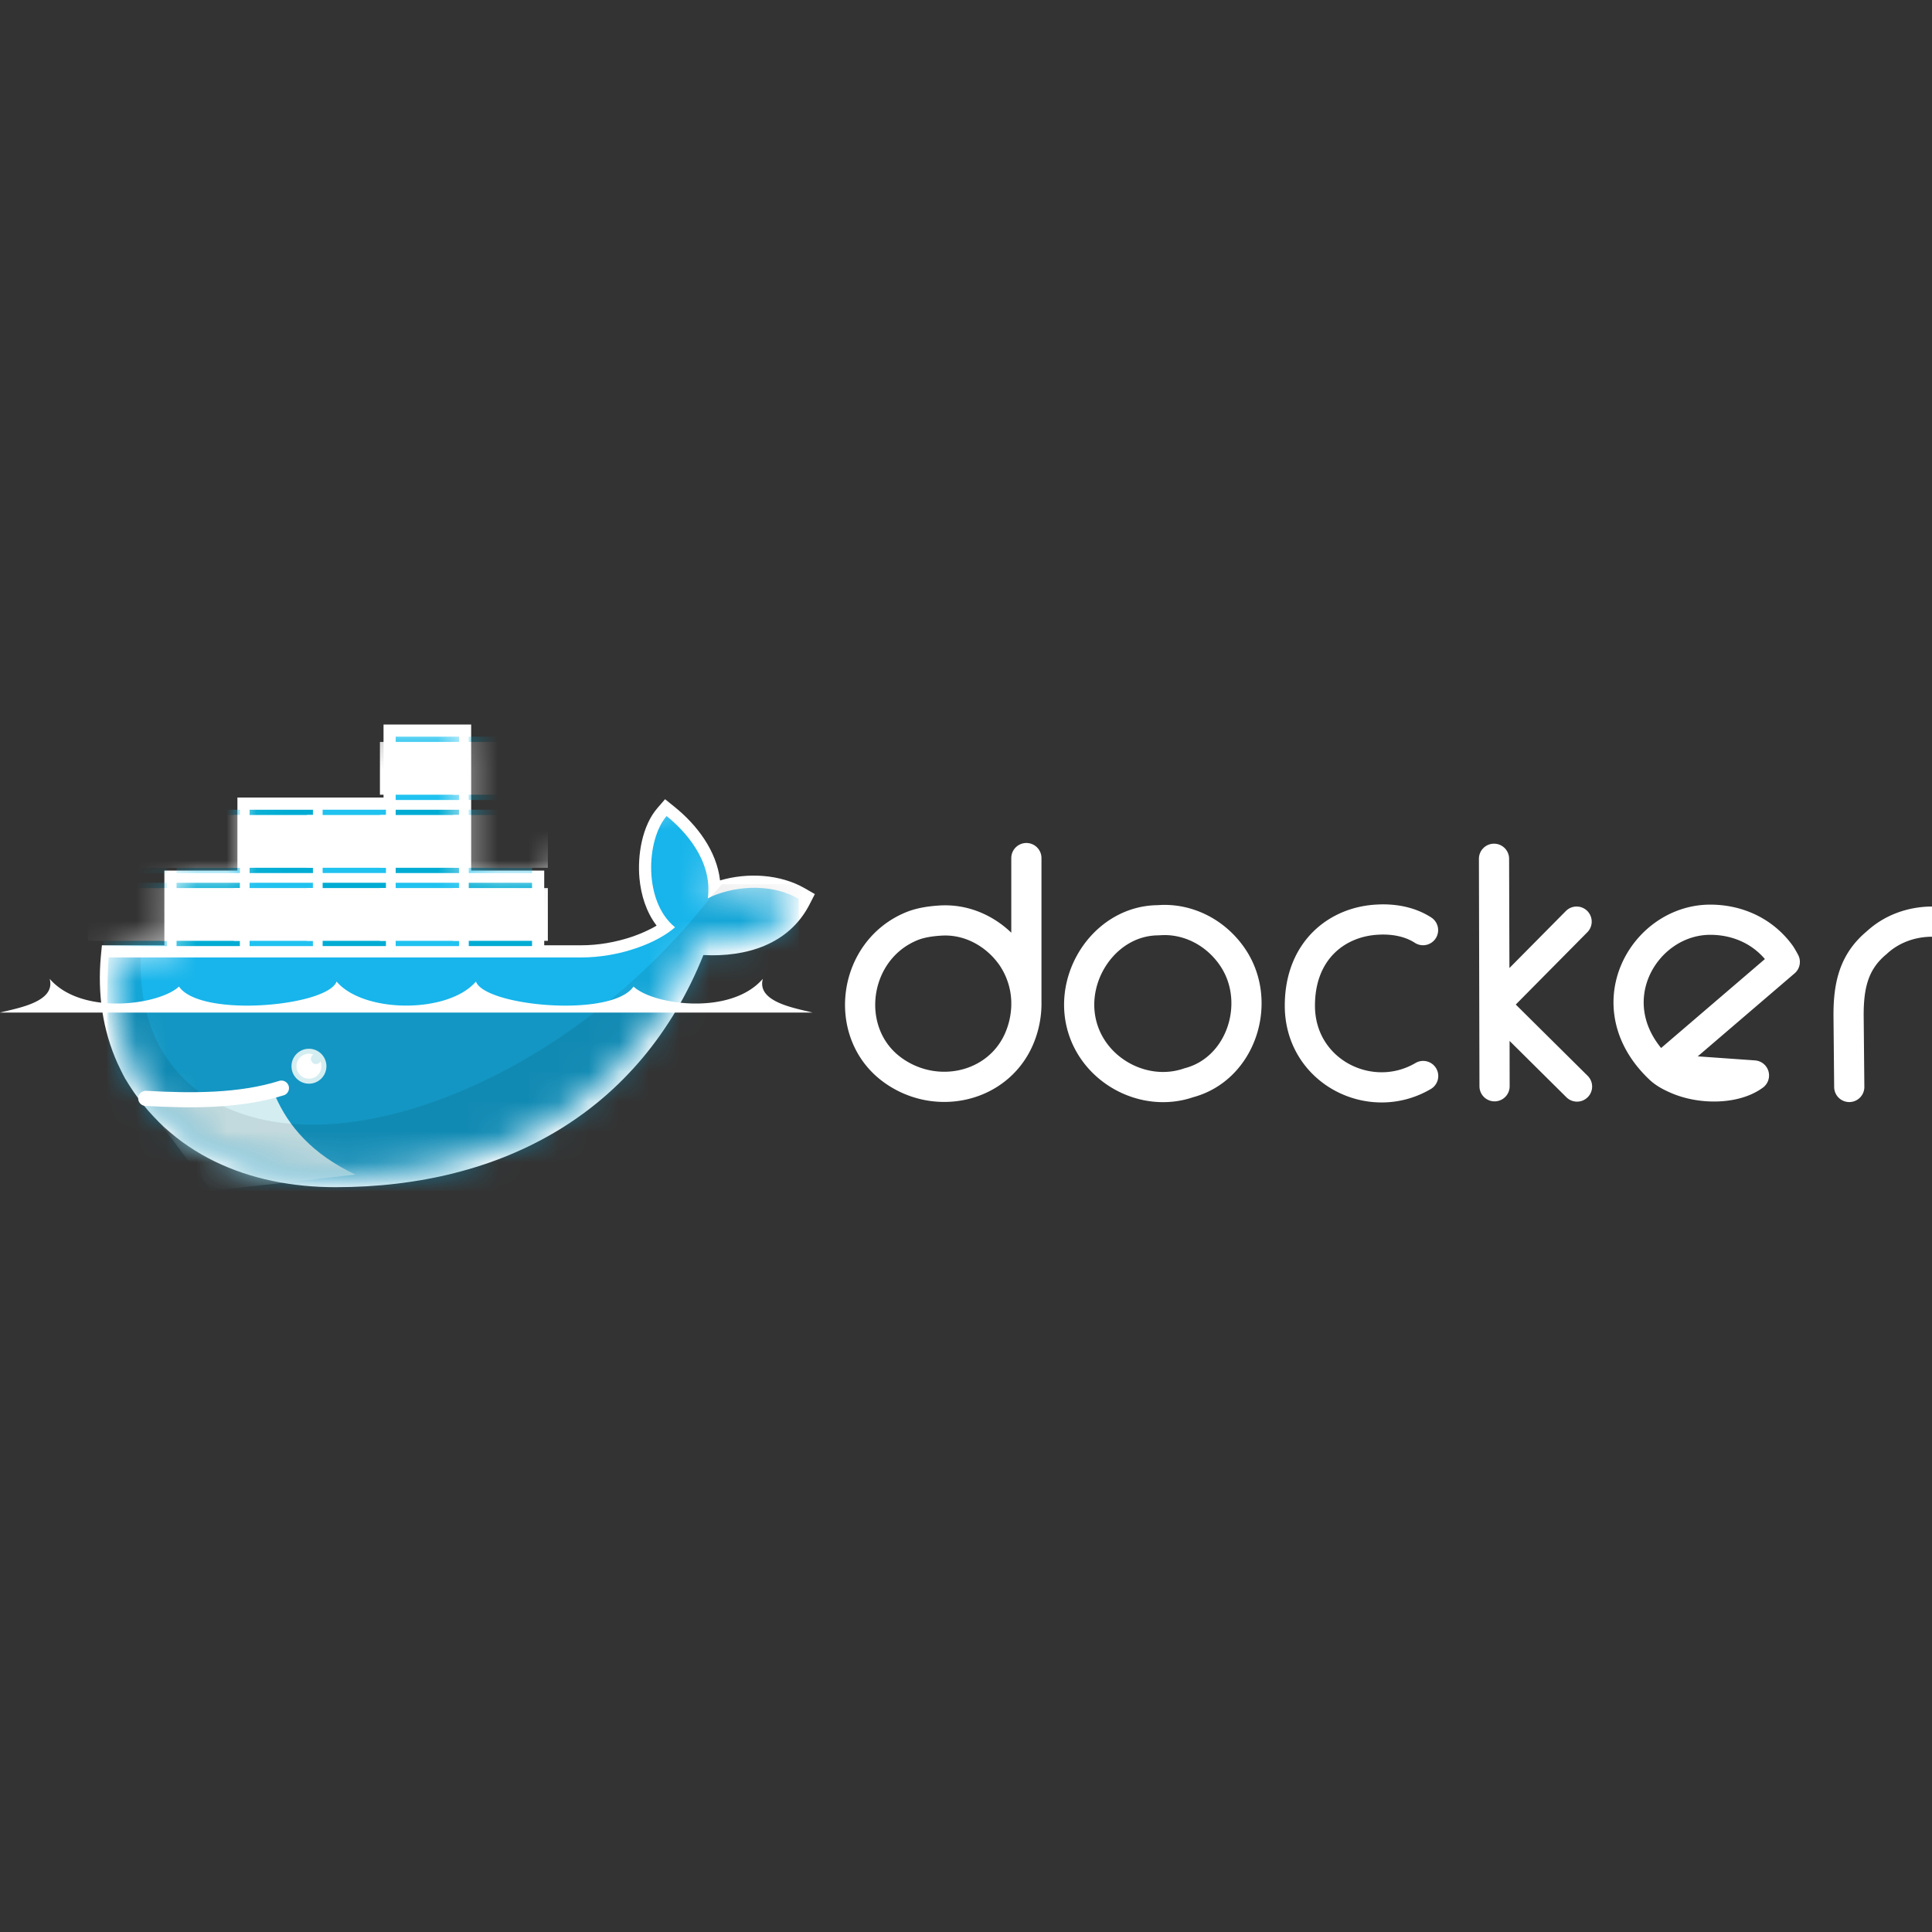 <!DOCTYPE svg PUBLIC "-//W3C//DTD SVG 1.1//EN" "http://www.w3.org/Graphics/SVG/1.1/DTD/svg11.dtd">
<!-- Uploaded to: SVG Repo, www.svgrepo.com, Transformed by: SVG Repo Mixer Tools -->
<svg width="256px" height="256px" viewBox="0 0 64 64" fill="none" xmlns="http://www.w3.org/2000/svg">
<rect x="0" y="0" width="64" height="64" fill="#333333" stroke="none"/>
<g id="SVGRepo_bgCarrier" stroke-width="0"/>
<g id="SVGRepo_tracerCarrier" stroke-linecap="round" stroke-linejoin="round"/>
<g id="SVGRepo_iconCarrier"> <g clip-path="url(#a)"> <path d="m49.505 33.28.004 2.704-.018-7.536.014 4.831zm0 0 2.722-2.75m-2.722 2.75 2.736 2.713M34 33.315a2.762 2.762 0 0 0-.497-1.652c-.492-.691-1.288-1.163-2.162-1.173-.059 0-.116 0-.175.004-.346.021-.68.07-.976.193-1.948.81-2.293 3.514-.65 4.737 1.423 1.06 3.493.627 4.21-.99a2.97 2.97 0 0 0 .25-1.119zm0 0v-4.89m13.14 2.387c-.404-.26-.874-.355-1.34-.354-.05 0-.102.003-.147.005-1.346.058-2.593 1.008-2.593 2.852 0 2.18 2.337 3.357 4.084 2.329m7.845-.237 4.134-3.543s-.1-.19-.166-.277c-.556-.747-1.406-1.12-2.302-1.12-2.212 0-3.871 2.861-1.666 4.94zm0 0c.153.143.363.256.596.353.81.338 1.917.31 2.517-.134l-3.113-.22zM64 30.53c-.68.002-1.341.24-1.832.698-.773.639-.94 1.445-.931 2.463l.022 2.316m-22.735-5.53c-.063 0-.125.007-.188.008-1.678.03-2.888 1.774-2.521 3.39.357 1.575 2.078 2.508 3.564 1.993 1.732-.454 2.438-2.634 1.487-4.107-.52-.805-1.401-1.303-2.342-1.285z" stroke="#ffffff" stroke-linecap="round" stroke-linejoin="round"/> <path d="M15.608 28.84h2.42v2.474h1.224c.565 0 1.146-.101 1.681-.282.263-.09.558-.214.818-.37-.342-.446-.516-1.009-.568-1.564-.07-.755.083-1.738.594-2.329l.254-.294.303.244c.764.613 1.405 1.47 1.519 2.446.918-.27 1.997-.206 2.807.261l.333.192-.175.341c-.685 1.338-2.117 1.752-3.517 1.678-2.096 5.219-6.657 7.69-12.187 7.69-2.858 0-5.48-1.069-6.972-3.604-.088-.157-.163-.322-.242-.484-.505-1.116-.672-2.338-.559-3.56l.035-.365h2.069V28.84h2.42v-2.42h4.84V24h2.903v4.84" fill="#ffffff"/> <mask id="b" mask-type="alpha" maskUnits="userSpaceOnUse" x="3" y="24" width="24" height="15"> <path d="M8.043 24.212v4.868H5.715v2.434h-1.95c-.008.07-.014.14-.021.211-.122 1.327.11 2.55.641 3.595l.179.321c.107.192.232.373.364.55.131.175.178.272.261.39 1.406 1.58 3.503 2.34 5.923 2.34 5.36 0 9.91-2.374 11.923-7.708 1.428.146 2.798-.22 3.422-1.439-.994-.574-2.273-.39-3.01-.02l1.952-5.543-7.62 4.869h-2.434v-4.868H8.043z" fill="#ffffff"/> </mask> <g mask="url(#b)"> <path d="M13.108 24.403h2.097v2.098h-2.097v-2.098z" fill="#20C2EF"/> <path d="M13.366 26.326v-1.748 1.748zm.314 0v-1.748 1.748zm.318 0v-1.748 1.748zm.318 0v-1.748 1.748zm.317 0v-1.748 1.748zm.315 0v-1.748 1.748z" fill="#000000"/> <path d="M14.948 26.326v-1.748m-1.582 1.748v-1.748 1.748zm.314 0v-1.748 1.748zm.318 0v-1.748 1.748zm.318 0v-1.748 1.748zm.317 0v-1.748 1.748z" stroke="#ffffff" stroke-width="1.56"/> <path d="M15.528 26.5h2.097v-2.097h-2.097v2.098z" fill="#00ACD3"/> <path d="M15.785 24.578v1.748-1.748zm.315 0v1.748-1.748zm.318 0v1.748-1.748zm.317 0v1.748-1.748zm.318 0v1.748-1.748zm.315 0v1.748-1.748z" fill="#000000"/> <path d="M17.368 24.578v1.748m-1.583-1.748v1.748-1.748zm.315 0v1.748-1.748zm.318 0v1.748-1.748zm.317 0v1.748-1.748zm.318 0v1.748-1.748z" stroke="#ffffff" stroke-width="1.56"/> <path d="M3.428 26.824h2.098v2.097H3.428v-2.097z" fill="#00ACD3"/> <path d="M3.428 29.243h2.098v2.098H3.428v-2.098z" fill="#20C2EF"/> <path d="M3.686 28.746v-1.748 1.748zm.314 0v-1.748 1.748zm.318 0v-1.748 1.748zm.318 0v-1.748 1.748zm.318 0v-1.748 1.748zm.314 0v-1.748 1.748z" fill="#000000"/> <path d="M5.268 28.746v-1.748m-1.582 1.748v-1.748 1.748zm.314 0v-1.748 1.748zm.318 0v-1.748 1.748zm.318 0v-1.748 1.748zm.318 0v-1.748 1.748z" stroke="#ffffff" stroke-width="1.56"/> <path d="M3.686 31.166v-1.748 1.748zm.314 0v-1.748 1.748zm.318 0v-1.748 1.748zm.318 0v-1.748 1.748zm.318 0v-1.748 1.748zm.314 0v-1.748 1.748z" fill="#000000"/> <path d="M5.268 31.166v-1.748m-1.582 1.748v-1.748 1.748zm.314 0v-1.748 1.748zm.318 0v-1.748 1.748zm.318 0v-1.748 1.748zm.318 0v-1.748 1.748z" stroke="#ffffff" stroke-width="1.56"/> <path d="M5.848 31.34h2.098v-2.097H5.848v2.097z" fill="#00ACD3"/> <path d="M5.848 28.92h2.098v-2.097H5.848v2.097z" fill="#20C2EF"/> <path d="M6.106 29.418v1.748-1.748zm.314 0v1.748-1.748zm.318 0v1.748-1.748zm.318 0v1.748-1.748zm.318 0v1.748-1.748zm.314 0v1.748-1.748z" fill="#000000"/> <path d="M7.688 29.418v1.748m-1.582-1.748v1.748-1.748zm.314 0v1.748-1.748zm.318 0v1.748-1.748zm.318 0v1.748-1.748zm.318 0v1.748-1.748z" stroke="#ffffff" stroke-width="1.56"/> <path d="M6.106 26.998v1.748-1.748zm.314 0v1.748-1.748zm.318 0v1.748-1.748zm.318 0v1.748-1.748zm.318 0v1.748-1.748zm.314 0v1.748-1.748z" fill="#000000"/> <path d="M7.688 26.998v1.748m-1.582-1.748v1.748-1.748zm.314 0v1.748-1.748zm.318 0v1.748-1.748zm.318 0v1.748-1.748zm.318 0v1.748-1.748z" stroke="#ffffff" stroke-width="1.56"/> <path d="M8.268 26.824h2.098v2.097H8.268v-2.097z" fill="#00ACD3"/> <path d="M8.268 29.243h2.097v2.098H8.268v-2.098z" fill="#20C2EF"/> <path d="M8.526 28.746v-1.748 1.748zm.314 0v-1.748 1.748zm.318 0v-1.748 1.748zm.318 0v-1.748 1.748zm.318 0v-1.748 1.748zm.314 0v-1.748 1.748z" fill="#000000"/> <path d="M10.108 28.746v-1.748m-1.582 1.748v-1.748 1.748zm.314 0v-1.748 1.748zm.318 0v-1.748 1.748zm.318 0v-1.748 1.748zm.318 0v-1.748 1.748z" stroke="#ffffff" stroke-width="1.56"/> <path d="M8.526 31.166v-1.748 1.748zm.314 0v-1.748 1.748zm.318 0v-1.748 1.748zm.318 0v-1.748 1.748zm.318 0v-1.748 1.748zm.314 0v-1.748 1.748z" fill="#000000"/> <path d="M10.108 31.166v-1.748m-1.582 1.748v-1.748 1.748zm.314 0v-1.748 1.748zm.318 0v-1.748 1.748zm.318 0v-1.748 1.748zm.318 0v-1.748 1.748z" stroke="#ffffff" stroke-width="1.56"/> <path d="M10.688 31.34h2.097v-2.097h-2.097v2.097z" fill="#00ACD3"/> <path d="M10.688 28.92h2.097v-2.097h-2.097v2.097z" fill="#20C2EF"/> <path d="M10.946 29.418v1.748-1.748zm.314 0v1.748-1.748zm.318 0v1.748-1.748zm.318 0v1.748-1.748zm.317 0v1.748-1.748zm.315 0v1.748-1.748z" fill="#000000"/> <path d="M12.528 29.418v1.748m-1.582-1.748v1.748-1.748zm.314 0v1.748-1.748zm.318 0v1.748-1.748zm.318 0v1.748-1.748zm.317 0v1.748-1.748z" stroke="#ffffff" stroke-width="1.56"/> <path d="M10.946 26.998v1.748-1.748zm.314 0v1.748-1.748zm.318 0v1.748-1.748zm.318 0v1.748-1.748zm.317 0v1.748-1.748zm.315 0v1.748-1.748z" fill="#000000"/> <path d="M12.528 26.998v1.748m-1.582-1.748v1.748-1.748zm.314 0v1.748-1.748zm.318 0v1.748-1.748zm.318 0v1.748-1.748zm.317 0v1.748-1.748z" stroke="#ffffff" stroke-width="1.56"/> <path d="M13.108 26.824h2.097v2.097h-2.097v-2.097z" fill="#00ACD3"/> <path d="M13.108 29.243h2.097v2.098h-2.097v-2.098z" fill="#20C2EF"/> <path d="M13.366 28.746v-1.748 1.748zm.314 0v-1.748 1.748zm.318 0v-1.748 1.748zm.318 0v-1.748 1.748zm.317 0v-1.748 1.748zm.315 0v-1.748 1.748z" fill="#000000"/> <path d="M14.948 28.746v-1.748m-1.582 1.748v-1.748 1.748zm.314 0v-1.748 1.748zm.318 0v-1.748 1.748zm.318 0v-1.748 1.748zm.317 0v-1.748 1.748z" stroke="#ffffff" stroke-width="1.56"/> <path d="M13.366 31.166v-1.748 1.748zm.314 0v-1.748 1.748zm.318 0v-1.748 1.748zm.318 0v-1.748 1.748zm.317 0v-1.748 1.748zm.315 0v-1.748 1.748z" fill="#000000"/> <path d="M14.948 31.166v-1.748m-1.582 1.748v-1.748 1.748zm.314 0v-1.748 1.748zm.318 0v-1.748 1.748zm.318 0v-1.748 1.748zm.317 0v-1.748 1.748z" stroke="#ffffff" stroke-width="1.56"/> <path d="M15.528 31.34h2.097v-2.097h-2.097v2.097z" fill="#00ACD3"/> <path d="M15.528 28.92h2.097v-2.097h-2.097v2.097z" fill="#20C2EF"/> <path d="M15.785 29.418v1.748-1.748zm.315 0v1.748-1.748zm.318 0v1.748-1.748zm.317 0v1.748-1.748zm.318 0v1.748-1.748zm.315 0v1.748-1.748z" fill="#000000"/> <path d="M17.368 29.418v1.748m-1.583-1.748v1.748-1.748zm.315 0v1.748-1.748zm.318 0v1.748-1.748zm.317 0v1.748-1.748zm.318 0v1.748-1.748z" stroke="#ffffff" stroke-width="1.56"/> <path d="M15.785 26.998v1.748-1.748zm.315 0v1.748-1.748zm.318 0v1.748-1.748zm.317 0v1.748-1.748zm.318 0v1.748-1.748zm.315 0v1.748-1.748z" fill="#000000"/> <path d="M17.368 26.998v1.748m-1.583-1.748v1.748-1.748zm.315 0v1.748-1.748zm.318 0v1.748-1.748zm.317 0v1.748-1.748zm.318 0v1.748-1.748z" stroke="#ffffff" stroke-width="1.56"/> </g> <mask id="c" mask-type="alpha" maskUnits="userSpaceOnUse" x="3" y="24" width="24" height="15"> <path d="M8.043 24.212v4.868H5.715v2.434h-1.95c-.008.07-.014.14-.021.211-.122 1.327.11 2.55.641 3.595l.179.321c.107.192.232.373.364.55.131.175.178.272.261.39 1.406 1.58 3.503 2.34 5.923 2.34 5.36 0 9.91-2.374 11.923-7.708 1.428.146 2.798-.22 3.422-1.439-.994-.574-2.273-.39-3.01-.02l1.952-5.543-7.62 4.869h-2.434v-4.868H8.043z" fill="#ffffff"/> </mask> <g mask="url(#c)"> <path d="M23.449 29.755c.162-1.261-.782-2.252-1.367-2.722-.674.78-.78 2.823.279 3.684-.59.524-1.835 1-3.109 1H3.598c-.124 1.33 0 7.734 0 7.734h22.965l-.104-9.675c-.995-.574-2.274-.391-3.01-.021" fill="#17B5EB"/> </g> <mask id="d" mask-type="alpha" maskUnits="userSpaceOnUse" x="3" y="24" width="24" height="15"> <path d="M8.043 24.212v4.868H5.715v2.434h-1.95c-.008.07-.014.14-.021.211-.122 1.327.11 2.55.641 3.595l.179.321c.107.192.232.373.364.55.131.175.178.272.261.39 1.406 1.58 3.503 2.34 5.923 2.34 5.36 0 9.91-2.374 11.923-7.708 1.428.146 2.798-.22 3.422-1.439-.994-.574-2.273-.39-3.01-.02l1.952-5.543-7.62 4.869h-2.434v-4.868H8.043z" fill="#ffffff"/> </mask> <g mask="url(#d)"> <path d="M3.598 33.419v6.032h22.965v-6.032" fill="#000000" fill-opacity=".17"/> </g> <mask id="e" mask-type="alpha" maskUnits="userSpaceOnUse" x="3" y="24" width="24" height="15"> <path d="M8.043 24.212v4.868H5.715v2.434h-1.95c-.008.07-.014.14-.021.211-.122 1.327.11 2.55.641 3.595l.179.321c.107.192.232.373.364.55.131.175.178.272.261.39 1.406 1.58 3.503 2.34 5.923 2.34 5.36 0 9.91-2.374 11.923-7.708 1.428.146 2.798-.22 3.422-1.439-.994-.574-2.273-.39-3.01-.02l1.952-5.543-7.62 4.869h-2.434v-4.868H8.043z" fill="#ffffff"/> </mask> <g mask="url(#e)"> <path d="M11.772 38.91c-1.433-.68-2.22-1.604-2.657-2.613l-4.353.19 2.223 2.964 4.787-.54z" fill="#D4EDF1"/> </g> <mask id="f" mask-type="alpha" maskUnits="userSpaceOnUse" x="3" y="24" width="24" height="15"> <path d="M8.043 24.212v4.868H5.715v2.434h-1.95c-.008.07-.014.14-.021.211-.122 1.327.11 2.55.641 3.595l.179.321c.107.192.232.373.364.55.131.175.178.272.261.39 1.406 1.58 3.503 2.34 5.923 2.34 5.36 0 9.91-2.374 11.923-7.708 1.428.146 2.798-.22 3.422-1.439-.994-.574-2.273-.39-3.01-.02l1.952-5.543-7.62 4.869h-2.434v-4.868H8.043z" fill="#ffffff"/> </mask> <g mask="url(#f)"> <path d="M23.547 29.708v.003c-2.208 2.846-5.374 5.332-8.774 6.638-3.032 1.165-5.676 1.17-7.5.235-.197-.111-.39-.235-.583-.351-1.337-.935-2.09-2.48-2.027-4.518H3.598v7.736h22.965V29.29h-2.645l-.37.417z" fill="#000000" fill-opacity=".085"/> </g> <path d="M4.828 36.385c1.5.082 3.1.097 4.495-.34" stroke="#ffffff" stroke-width=".5" stroke-linecap="round"/> <path d="M10.813 35.32a.578.578 0 1 1-1.157 0 .578.578 0 0 1 1.157 0z" fill="#D4EDF1"/> <path d="M10.384 34.933a.169.169 0 1 0 .233.227.414.414 0 1 1-.233-.227zM0 33.542h26.915c-.586-.149-1.854-.35-1.645-1.118-1.065 1.233-3.635.865-4.284.257-.722 1.048-4.927.65-5.22-.166-.905 1.062-3.711 1.062-4.617 0-.293.816-4.497 1.214-5.22.166-.648.608-3.218.976-4.284-.257.21.768-1.059.97-1.645 1.118z" fill="#ffffff"/> </g> <defs> <clipPath id="a"> <path fill="#ffffff" d="M0 0h64v64H0z"/> </clipPath> </defs> </g>
</svg>